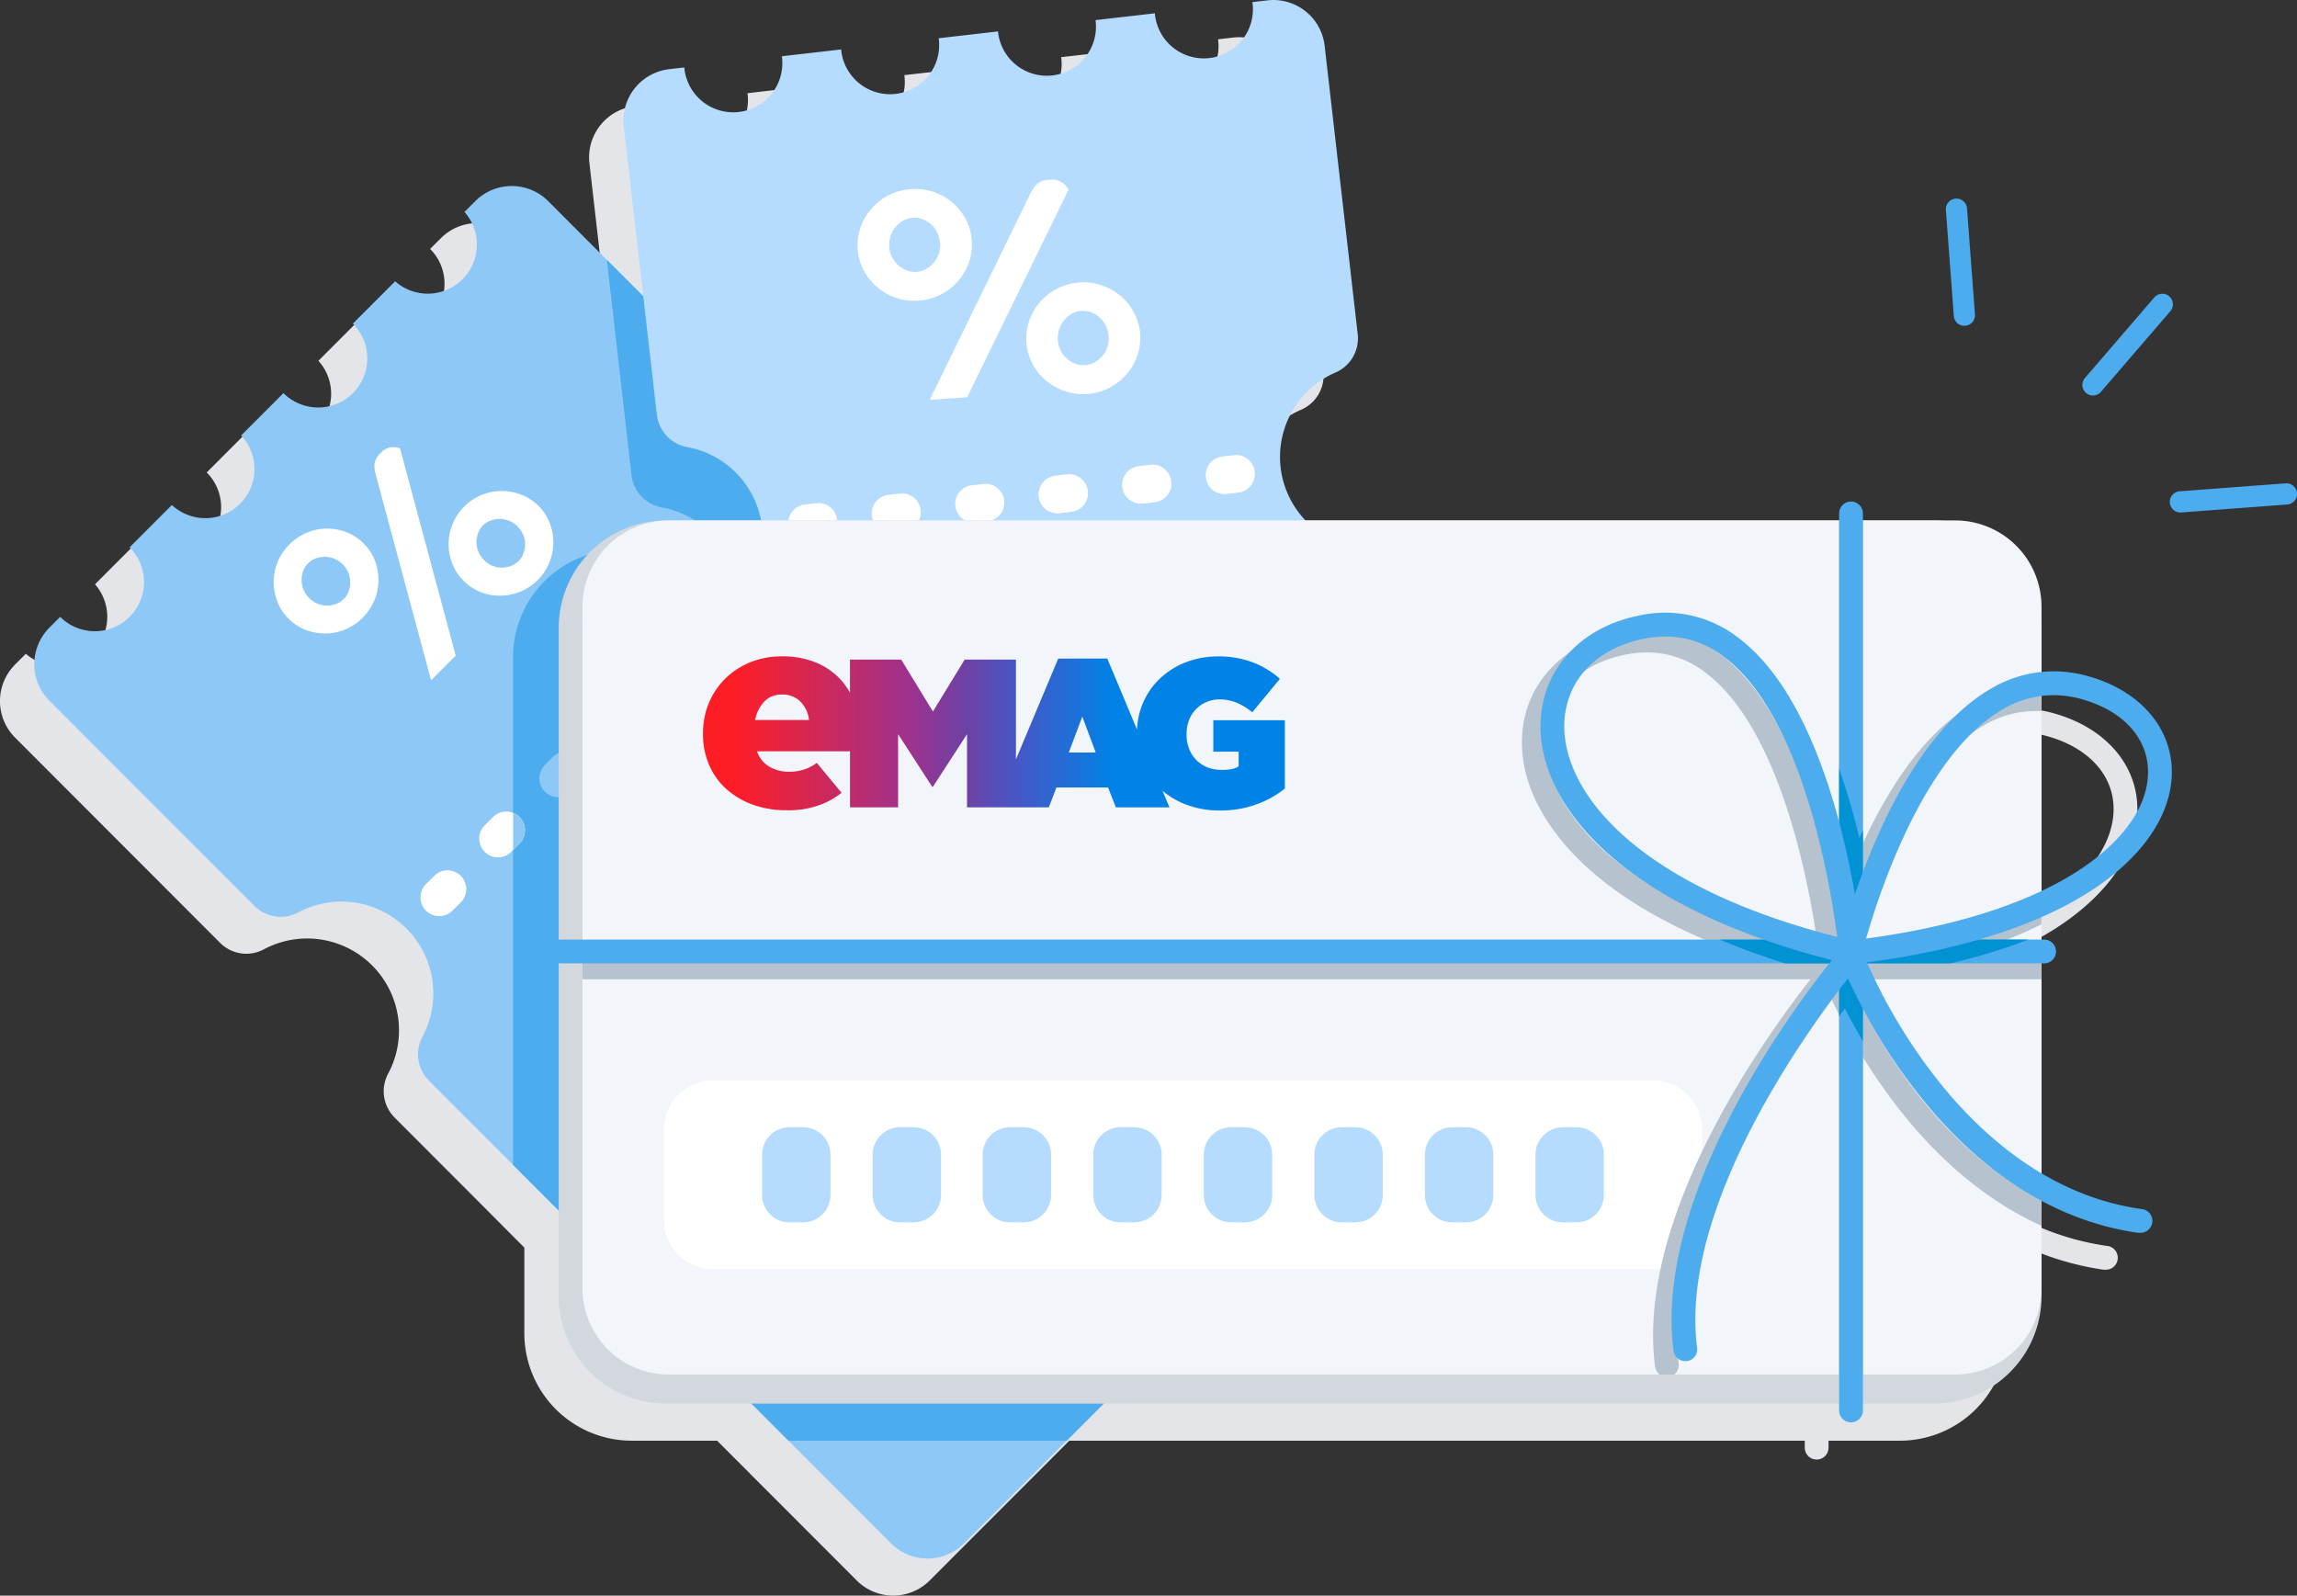 <svg id="vouchers_es" xmlns="http://www.w3.org/2000/svg" xmlns:xlink="http://www.w3.org/1999/xlink" width="449" height="311.889" viewBox="0 0 449 311.889">
  <rect x="0" y="0" width="449" height="311.889" fill="#333333" stroke="none"/>
  <defs>
    <linearGradient id="linear-gradient" y1="0.5" x2="1" y2="0.5" gradientUnits="objectBoundingBox">
      <stop offset="0" stop-color="#ff1d25"/>
      <stop offset="0.053" stop-color="#ff1d25"/>
      <stop offset="0.35" stop-color="#a0328c"/>
      <stop offset="0.446" stop-color="#7040a4"/>
      <stop offset="0.547" stop-color="#4359c7"/>
      <stop offset="0.704" stop-color="#0082e6"/>
      <stop offset="1" stop-color="#0082e6"/>
    </linearGradient>
  </defs>
  <path id="Path_12029" data-name="Path 12029" d="M845.28,335.373a2.067,2.067,0,0,1-2.066-1.918l-1.549-20.684a2.072,2.072,0,1,1,4.132-.305l1.549,20.684a2.067,2.067,0,0,1-1.905,2.213Z" transform="translate(-461.298 -271.688)" fill="#4caced"/>
  <path id="Path_12030" data-name="Path 12030" d="M928.542,423.793a2.07,2.07,0,0,1-.156-4.137l20.659-1.551a2.074,2.074,0,0,1,.305,4.137l-20.659,1.552Z" transform="translate(-502.27 -323.628)" fill="#4caced"/>
  <path id="Path_12031" data-name="Path 12031" d="M895.381,366.347a2.068,2.068,0,0,1-1.549-3.418l13.537-15.73a2.067,2.067,0,1,1,3.13,2.7l-13.537,15.73A2.065,2.065,0,0,1,895.381,366.347Z" transform="translate(-486.282 -289.042)" fill="#4caced"/>
  <path id="Path_12032" data-name="Path 12032" d="M506.968,423.7c9.668-6.205,15.345-13.993,15.975-21.925.739-9.261-5.624-17.163-16.212-20.136a24.6,24.6,0,0,0-9.188-.853V368.031a16.868,16.868,0,0,0-16.853-16.878H462.613v-1.36a2.324,2.324,0,1,0-4.648,0v1.36H353.637c-.222-.228-.444-.46-.651-.7h0a18.111,18.111,0,0,1-2.066-3h0A17.872,17.872,0,0,1,349.474,344h0a17.94,17.94,0,0,1,10.056-21.718,7.282,7.282,0,0,0,4.354-7.508l-6.466-56.364a10.08,10.08,0,0,0-11.166-8.879l-2.959.341a9.6,9.6,0,1,1-19.065,2.187l-11.593,1.3a9.6,9.6,0,1,1-19.068,2.192l-11.59,1.329a9.6,9.6,0,1,1-19.068,2.193l-11.59,1.334a9.6,9.6,0,1,1-19.068,2.187l-2.959.341a10.091,10.091,0,0,0-8.868,11.18l3.812,33.249L205.641,288.75l-.248-.217h0a10.063,10.063,0,0,0-14.012.217l-2.1,2.1a9.6,9.6,0,0,1-13.573,13.589l-8.264,8.274a9.6,9.6,0,0,1-13.568,13.553l-8.264,8.273a9.6,9.6,0,1,1-13.573,13.589l-8.264,8.274a9.6,9.6,0,0,1-13.516,13.579l-2.107,2.11a10.108,10.108,0,0,0,0,14.277l40.078,40.122a7.255,7.255,0,0,0,8.579,1.251,17.953,17.953,0,0,1,24.274,24.3,7.277,7.277,0,0,0,1.25,8.589l14.57,14.592h0L207.7,486.054v16.723A21,21,0,0,0,228.681,523.8h16.7l27.291,27.324a10.079,10.079,0,0,0,14.26,0L314.225,523.8H457.986v1.36a2.324,2.324,0,1,0,4.648,0V523.8h13.945a20.992,20.992,0,0,0,20.979-21.01V484.135a56.608,56.608,0,0,0,18.846,6.241,2.269,2.269,0,0,0,.325,0,2.333,2.333,0,0,0,.32-4.654,52.461,52.461,0,0,1-19.507-6.908V437.741h.517a2.327,2.327,0,0,0,0-4.654h-.517V428.7a68.3,68.3,0,0,0,9.426-5Zm-7.122-38.395a20.8,20.8,0,0,1,5.63.812c8.481,2.384,13.4,8.237,12.835,15.285-.517,6.453-5.433,12.979-13.847,18.378a61.442,61.442,0,0,1-6.921,3.8V385.463a18.045,18.045,0,0,1,2.3-.155Z" transform="translate(-105.205 -242.191)" fill="#e3e5e8"/>
  <path id="Path_12033" data-name="Path 12033" d="M367.85,442.389c.083.331.15.667.217,1.008h-1.642l-.062-.187c-.067-.232-.124-.47-.181-.7s-.145-.61-.2-.92c-.036-.2-.077-.393-.109-.589s-.062-.455-.088-.683-.036-.321-.052-.481c-.041-.481-.067-.967-.072-1.453v-1a.764.764,0,0,0,0-.108c.165.264.331.517.48.812l.026.047a18.2,18.2,0,0,1,.93,1.975.689.689,0,0,0,.036.093c.129.331.248.662.356,1a1.143,1.143,0,0,1,.036.124c.1.316.191.636.274.962Z" transform="translate(-231.14 -332.885)" fill="#f2f5f9"/>
  <path id="Path_12034" data-name="Path 12034" d="M285.665,571.04l-90.347-90.461a7.277,7.277,0,0,1-1.25-8.589,17.953,17.953,0,0,0-24.274-24.3,7.255,7.255,0,0,1-8.579-1.251l-40.079-40.122a10.107,10.107,0,0,1,0-14.277l2.107-2.11a9.6,9.6,0,0,0,13.573-13.59l8.264-8.273a9.6,9.6,0,0,0,13.542-13.595l8.264-8.274a9.6,9.6,0,0,0,13.573-13.589l8.264-8.273a9.6,9.6,0,0,0,13.552-13.553l2.107-2.11a10.078,10.078,0,0,1,14.26,0L258.7,348.781a7.277,7.277,0,0,1,1.25,8.589,17.953,17.953,0,0,0,24.274,24.3,7.256,7.256,0,0,1,8.579,1.251L383.17,473.4a10.1,10.1,0,0,1,0,14.277L299.925,571.04A10.078,10.078,0,0,1,285.665,571.04Z" transform="translate(-111.48 -269.355)" fill="#8dc8f7"/>
  <path id="Path_12035" data-name="Path 12035" d="M353.217,617.364H407.6l61.977-62.052a10.055,10.055,0,0,0-1.865-2.585L377.337,462.28a7.19,7.19,0,0,0-2.634-1.675,6.8,6.8,0,0,0-.955.424,17.924,17.924,0,0,1-9.488,2.094,17.514,17.514,0,0,1-2.443-.046A17.923,17.923,0,0,1,342.47,443.21h-22.11a21,21,0,0,0-20.979,21.01v99.236Z" transform="translate(-199.092 -335.753)" fill="#4caced"/>
  <path id="Path_12058" data-name="Path 12058" d="M3.666,0H5.956A3.659,3.659,0,0,1,9.617,3.662v.005A3.669,3.669,0,0,1,5.951,7.333H3.662A3.659,3.659,0,0,1,0,3.673V3.668A3.669,3.669,0,0,1,3.666,0Z" transform="translate(138.777 117.24) rotate(-45)" fill="#fff"/>
  <path id="Path_12059" data-name="Path 12059" d="M3.666,0H5.956A3.659,3.659,0,0,1,9.617,3.662v.005A3.669,3.669,0,0,1,5.951,7.333H3.662A3.659,3.659,0,0,1,0,3.673V3.668A3.669,3.669,0,0,1,3.666,0Z" transform="translate(127.155 128.881) rotate(-45)" fill="#fff"/>
  <path id="Path_12036" data-name="Path 12036" d="M226.371,423.263a9.382,9.382,0,0,1,2.205,3.387,10.5,10.5,0,0,1,.682,3.847,10.177,10.177,0,0,1-.806,3.868,10.578,10.578,0,0,1-2.3,3.408,10.277,10.277,0,0,1-3.383,2.285,10.383,10.383,0,0,1-3.842.791,10.683,10.683,0,0,1-3.842-.682,9.458,9.458,0,0,1-3.388-2.208,9.622,9.622,0,0,1-2.221-3.408,10.579,10.579,0,0,1-.7-3.868,10.347,10.347,0,0,1,3.073-7.239,10.545,10.545,0,0,1,3.4-2.3,10.147,10.147,0,0,1,3.863-.807,10.388,10.388,0,0,1,3.858.7A9.523,9.523,0,0,1,226.371,423.263Zm-4.08,4.085a5.168,5.168,0,0,0-1.6-1.086,4.9,4.9,0,0,0-1.839-.4,5.042,5.042,0,0,0-1.8.295,4.072,4.072,0,0,0-1.549.977,4.194,4.194,0,0,0-.976,1.551,5.075,5.075,0,0,0-.295,1.8,4.934,4.934,0,0,0,.408,1.841,5.057,5.057,0,0,0,1.085,1.6A4.916,4.916,0,0,0,217.3,435a5,5,0,0,0,3.615.093,4.188,4.188,0,0,0,1.549-.977,4.081,4.081,0,0,0,.976-1.551,5.057,5.057,0,0,0,.294-1.8,5.168,5.168,0,0,0-1.42-3.413Zm22.069,17.83L239.541,450l-10.815-40.22a7.246,7.246,0,0,1-.258-1.95,3.47,3.47,0,0,1,1.25-2.286,3.332,3.332,0,0,1,2.066-1.107,3.615,3.615,0,0,1,1.694.222Zm16.176-29.283a9.621,9.621,0,0,1,2.221,3.407,10.194,10.194,0,0,1,.682,3.847,10.872,10.872,0,0,1-.79,3.853,10.353,10.353,0,0,1-5.666,5.672,10.911,10.911,0,0,1-3.843.791,10.228,10.228,0,0,1-3.842-.683,9.938,9.938,0,0,1-5.63-5.636,10.45,10.45,0,0,1-.7-3.868,10.211,10.211,0,0,1,.79-3.847,10.364,10.364,0,0,1,13.346-5.735A9.6,9.6,0,0,1,260.536,415.894Zm-4.049,4.054a5.042,5.042,0,0,0-1.6-1.086,4.912,4.912,0,0,0-1.839-.409,5.056,5.056,0,0,0-1.8.295,4.193,4.193,0,0,0-1.555.967,4.082,4.082,0,0,0-.976,1.551,5.05,5.05,0,0,0-.295,1.8,4.825,4.825,0,0,0,.4,1.841,5.171,5.171,0,0,0,1.085,1.6,4.964,4.964,0,0,0,1.622,1.1,4.5,4.5,0,0,0,1.8.367,5.118,5.118,0,0,0,1.782-.31,4.2,4.2,0,0,0,2.5-2.5,5.177,5.177,0,0,0,.315-1.789,4.715,4.715,0,0,0-.367-1.8,5.051,5.051,0,0,0-1.1-1.629Z" transform="translate(-155.279 -317.02)" fill="#fff"/>
  <path id="Path_12037" data-name="Path 12037" d="M487.948,501.165a10.1,10.1,0,0,0,0-14.277l-89.567-89.675a17.965,17.965,0,0,1-14.906-.15c-5.511.91-9.3-.755-13.547-5.016a17.975,17.975,0,0,1-3.13-21.2c1.518-2.829-1.033-6.319-3.316-8.589l-28.6-28.637L339.7,375.7a7.267,7.267,0,0,0,5.945,6.319,17.97,17.97,0,0,1,3.915,34.17,7.272,7.272,0,0,0-4.354,7.5l13.785,120.241,15.324,15.337,62.819-7.239Z" transform="translate(-216.257 -282.833)" fill="#4caced"/>
  <path id="Path_12060" data-name="Path 12060" d="M3.666,0H5.956A3.659,3.659,0,0,1,9.617,3.662v.005A3.669,3.669,0,0,1,5.951,7.333H3.662A3.659,3.659,0,0,1,0,3.673V3.668A3.669,3.669,0,0,1,3.666,0Z" transform="translate(80.676 175.405) rotate(-45)" fill="#fff"/>
  <path id="Path_12061" data-name="Path 12061" d="M3.666,0H5.956A3.659,3.659,0,0,1,9.617,3.662v.005A3.669,3.669,0,0,1,5.951,7.333H3.662A3.659,3.659,0,0,1,0,3.673V3.668A3.669,3.669,0,0,1,3.666,0Z" transform="translate(92.153 163.917) rotate(-45)" fill="#fff"/>
  <path id="Path_12038" data-name="Path 12038" d="M299.4,549.944l1.245-1.246a3.669,3.669,0,0,0,0-5.171h0a3.613,3.613,0,0,0-1.245-.817Z" transform="translate(-199.101 -383.802)" fill="#8dc8f7"/>
  <path id="Path_12062" data-name="Path 12062" d="M3.666,0H5.956A3.659,3.659,0,0,1,9.617,3.662v.005A3.669,3.669,0,0,1,5.951,7.333H3.662A3.659,3.659,0,0,1,0,3.673V3.668A3.669,3.669,0,0,1,3.666,0Z" transform="translate(138.777 117.24) rotate(-45)" fill="#8dc8f7"/>
  <path id="Path_12063" data-name="Path 12063" d="M3.666,0H5.956A3.659,3.659,0,0,1,9.617,3.662v.005A3.669,3.669,0,0,1,5.951,7.333H3.662A3.659,3.659,0,0,1,0,3.673V3.668A3.669,3.669,0,0,1,3.666,0Z" transform="translate(127.155 128.881) rotate(-45)" fill="#8dc8f7"/>
  <path id="Path_12064" data-name="Path 12064" d="M3.666,0H5.956A3.659,3.659,0,0,1,9.617,3.662v.005A3.669,3.669,0,0,1,5.951,7.333H3.662A3.659,3.659,0,0,1,0,3.673V3.668A3.669,3.669,0,0,1,3.666,0Z" transform="translate(115.535 140.507) rotate(-45)" fill="#8dc8f7"/>
  <path id="Path_12065" data-name="Path 12065" d="M3.666,0H5.956A3.659,3.659,0,0,1,9.617,3.662v.005A3.669,3.669,0,0,1,5.951,7.333H3.662A3.659,3.659,0,0,1,0,3.673V3.668A3.669,3.669,0,0,1,3.666,0Z" transform="translate(103.913 152.143) rotate(-45)" fill="#8dc8f7"/>
  <path id="Path_12039" data-name="Path 12039" d="M367.764,491.545l-14.57-127.077a7.282,7.282,0,0,1,4.354-7.508,17.97,17.97,0,0,0-3.915-34.165,7.272,7.272,0,0,1-5.945-6.324l-6.461-56.364a10.091,10.091,0,0,1,8.868-11.18l2.959-.341a9.6,9.6,0,1,0,19.068-2.187l11.59-1.334a9.6,9.6,0,1,0,19.068-2.192l11.59-1.329a9.6,9.6,0,1,0,19.069-2.213L445.034,238a9.6,9.6,0,1,0,19.065-2.188l2.957-.341a10.085,10.085,0,0,1,11.166,8.879l6.466,56.364a7.277,7.277,0,0,1-4.354,7.508,17.97,17.97,0,0,0,3.915,34.17,7.267,7.267,0,0,1,5.939,6.319L504.759,475.8a10.091,10.091,0,0,1-8.862,11.18L378.93,500.423a10.084,10.084,0,0,1-11.166-8.878Z" transform="translate(-219.293 -235.401)" fill="#b5dbff"/>
  <path id="Path_12053" data-name="Path 12053" d="M3.662,0H5.95A3.663,3.663,0,0,1,9.612,3.666v.005A3.665,3.665,0,0,1,5.949,7.338H3.661A3.663,3.663,0,0,1,0,3.672V3.667A3.665,3.665,0,0,1,3.662,0Z" transform="translate(153.674 99.034) rotate(-6.55)" fill="#fff"/>
  <path id="Path_12066" data-name="Path 12066" d="M3.662,0H5.95A3.663,3.663,0,0,1,9.612,3.666v.005A3.665,3.665,0,0,1,5.949,7.338H3.661A3.663,3.663,0,0,1,0,3.672V3.667A3.665,3.665,0,0,1,3.662,0Z" transform="translate(235.3 89.65) rotate(-6.55)" fill="#fff"/>
  <path id="Path_12040" data-name="Path 12040" d="M570.977,418.21a3.652,3.652,0,0,1-2.711,1.737l-2.267.264a3.655,3.655,0,0,1-3.688-2Z" transform="translate(-326.224 -323.68)" fill="#fff"/>
  <path id="Path_12054" data-name="Path 12054" d="M3.662,0H5.95A3.663,3.663,0,0,1,9.612,3.666v.005A3.665,3.665,0,0,1,5.949,7.338H3.661A3.663,3.663,0,0,1,0,3.672V3.667A3.665,3.665,0,0,1,3.662,0Z" transform="translate(170 97.156) rotate(-6.55)" fill="#fff"/>
  <path id="Path_12067" data-name="Path 12067" d="M3.662,0H5.95A3.663,3.663,0,0,1,9.612,3.666v.005A3.665,3.665,0,0,1,5.949,7.338H3.661A3.663,3.663,0,0,1,0,3.672V3.667A3.665,3.665,0,0,1,3.662,0Z" transform="translate(218.971 91.523) rotate(-6.55)" fill="#fff"/>
  <path id="Path_12041" data-name="Path 12041" d="M536.3,421.825l-2.268.264a3.663,3.663,0,0,1-4.054-3.227h0a3.469,3.469,0,0,1,0-.652h9.58a3.659,3.659,0,0,1-3.259,3.615Z" transform="translate(-310.583 -323.68)" fill="#fff"/>
  <path id="Path_12068" data-name="Path 12068" d="M3.662,0H5.95A3.663,3.663,0,0,1,9.612,3.666v.005A3.665,3.665,0,0,1,5.949,7.338H3.661A3.663,3.663,0,0,1,0,3.672V3.667A3.665,3.665,0,0,1,3.662,0Z" transform="translate(202.652 93.401) rotate(-6.55)" fill="#fff"/>
  <path id="Path_12042" data-name="Path 12042" d="M507.9,419.667h0a3.665,3.665,0,0,1-3.218,4.064l-2.273.258a3.657,3.657,0,0,1-4.054-3.221h0A3.623,3.623,0,0,1,499,418.24h8.424A3.619,3.619,0,0,1,507.9,419.667Z" transform="translate(-295.29 -323.694)" fill="#fff"/>
  <path id="Path_12055" data-name="Path 12055" d="M3.662,0H5.95A3.663,3.663,0,0,1,9.612,3.666v.005A3.665,3.665,0,0,1,5.949,7.338H3.661A3.663,3.663,0,0,1,0,3.672V3.667A3.665,3.665,0,0,1,3.662,0Z" transform="translate(186.326 95.278) rotate(-6.55)" fill="#fff"/>
  <path id="Path_12043" data-name="Path 12043" d="M452.094,315.3a10.108,10.108,0,0,1-.609,4.313,11.479,11.479,0,0,1-2.169,3.62,11.027,11.027,0,0,1-3.388,2.585,11.3,11.3,0,0,1-4.276,1.132,11.1,11.1,0,0,1-8.036-2.632,11.45,11.45,0,0,1-2.639-3.273,10.189,10.189,0,0,1-1.183-4.193,10.355,10.355,0,0,1,.6-4.344,11.375,11.375,0,0,1,2.169-3.62,11.12,11.12,0,0,1,7.649-3.739,11.347,11.347,0,0,1,4.39.543,10.911,10.911,0,0,1,3.7,2.068,11.332,11.332,0,0,1,2.639,3.31A10.3,10.3,0,0,1,452.094,315.3Zm-6.2.419a5.552,5.552,0,0,0-.516-2.017,5.283,5.283,0,0,0-1.2-1.629,5.341,5.341,0,0,0-1.673-1.034,4.534,4.534,0,0,0-3.8.259,5.411,5.411,0,0,0-1.514,1.256,5.232,5.232,0,0,0-.976,1.779,5.49,5.49,0,0,0-.248,2.068,5.176,5.176,0,0,0,.516,1.986,5.3,5.3,0,0,0,1.2,1.608,5.448,5.448,0,0,0,1.668,1.034,4.53,4.53,0,0,0,3.8-.259,5.369,5.369,0,0,0,2.747-5.052Zm5.3,30.105-7.323.517,19.667-40.3a7.868,7.868,0,0,1,1.173-1.763,3.722,3.722,0,0,1,2.629-.967,3.576,3.576,0,0,1,2.453.564,3.864,3.864,0,0,1,1.214,1.381ZM485,333.514a10.265,10.265,0,0,1-.6,4.344,11.025,11.025,0,0,1-2.169,3.62,11.648,11.648,0,0,1-3.362,2.56,11.118,11.118,0,0,1-8.6.59,11.708,11.708,0,0,1-3.677-2.069,11,11,0,0,1-2.639-3.278,10.716,10.716,0,0,1-.578-8.558,11.377,11.377,0,0,1,2.164-3.62,11.234,11.234,0,0,1,15.649-1.065,11.369,11.369,0,0,1,2.639,3.3,10.352,10.352,0,0,1,1.193,4.173Zm-6.146.419a5.552,5.552,0,0,0-.516-2.017,5.354,5.354,0,0,0-2.877-2.668,4.453,4.453,0,0,0-1.932-.289,4.4,4.4,0,0,0-1.87.548,5.3,5.3,0,0,0-2.49,3.035,5.5,5.5,0,0,0-.253,2.068,5.38,5.38,0,0,0,.516,2.042,4.927,4.927,0,0,0,1.2,1.577,5.684,5.684,0,0,0,1.668,1.034,4.535,4.535,0,0,0,3.8-.259,5.6,5.6,0,0,0,1.513-1.231,5.076,5.076,0,0,0,.981-1.722,5.4,5.4,0,0,0,.263-2.12Z" transform="translate(-262.137 -268.181)" fill="#fff"/>
  <path id="Path_12056" data-name="Path 12056" d="M20.979,0H268.867a20.992,20.992,0,0,1,20.979,21V151.629a20.992,20.992,0,0,1-20.979,21H20.979A20.992,20.992,0,0,1,0,151.629V21A20.992,20.992,0,0,1,20.979,0Z" transform="translate(399.059 274.36) rotate(180)" fill="#d2d8de"/>
  <path id="Path_12057" data-name="Path 12057" d="M16.858,0H268.34A16.868,16.868,0,0,1,285.2,16.878V150.067a16.868,16.868,0,0,1-16.858,16.878H16.858A16.868,16.868,0,0,1,0,150.067V16.878A16.868,16.868,0,0,1,16.858,0Z" transform="translate(399.059 268.673) rotate(180)" fill="#f2f5f9"/>
  <path id="Path_12069" data-name="Path 12069" d="M9.627,0H193.306a9.633,9.633,0,0,1,9.627,9.639V27.3a9.633,9.633,0,0,1-9.627,9.639H9.627A9.633,9.633,0,0,1,0,27.3V9.639A9.633,9.633,0,0,1,9.627,0Z" transform="translate(332.706 248.101) rotate(180)" fill="#fff"/>
  <path id="Path_12070" data-name="Path 12070" d="M5.351,0H8.016a5.354,5.354,0,0,1,5.351,5.357v7.875A5.354,5.354,0,0,1,8.016,18.59H5.351A5.354,5.354,0,0,1,0,13.233V5.357A5.354,5.354,0,0,1,5.351,0Z" transform="translate(300.149 220.339)" fill="#b5dbff"/>
  <path id="Path_12071" data-name="Path 12071" d="M5.351,0H8.016a5.354,5.354,0,0,1,5.351,5.357v7.875A5.354,5.354,0,0,1,8.016,18.59H5.351A5.354,5.354,0,0,1,0,13.233V5.357A5.354,5.354,0,0,1,5.351,0Z" transform="translate(278.533 220.339)" fill="#b5dbff"/>
  <path id="Path_12072" data-name="Path 12072" d="M5.351,0H8.016a5.354,5.354,0,0,1,5.351,5.357v7.875A5.354,5.354,0,0,1,8.016,18.59H5.351A5.354,5.354,0,0,1,0,13.233V5.357A5.354,5.354,0,0,1,5.351,0Z" transform="translate(256.924 220.339)" fill="#b5dbff"/>
  <path id="Path_12073" data-name="Path 12073" d="M5.351,0H8.016a5.354,5.354,0,0,1,5.351,5.357v7.875A5.354,5.354,0,0,1,8.016,18.59H5.351A5.354,5.354,0,0,1,0,13.233V5.357A5.354,5.354,0,0,1,5.351,0Z" transform="translate(235.31 220.339)" fill="#b5dbff"/>
  <path id="Path_12074" data-name="Path 12074" d="M5.351,0H8.016a5.354,5.354,0,0,1,5.351,5.357v7.875A5.354,5.354,0,0,1,8.016,18.59H5.351A5.354,5.354,0,0,1,0,13.233V5.357A5.354,5.354,0,0,1,5.351,0Z" transform="translate(213.701 220.339)" fill="#b5dbff"/>
  <path id="Path_12075" data-name="Path 12075" d="M5.351,0H8.016a5.354,5.354,0,0,1,5.351,5.357v7.875A5.354,5.354,0,0,1,8.016,18.59H5.351A5.354,5.354,0,0,1,0,13.233V5.357A5.354,5.354,0,0,1,5.351,0Z" transform="translate(192.087 220.339)" fill="#b5dbff"/>
  <path id="Path_12076" data-name="Path 12076" d="M5.351,0H8.016a5.354,5.354,0,0,1,5.351,5.357v7.875A5.354,5.354,0,0,1,8.016,18.59H5.351A5.354,5.354,0,0,1,0,13.233V5.357A5.354,5.354,0,0,1,5.351,0Z" transform="translate(170.58 220.339)" fill="#b5dbff"/>
  <path id="Path_12077" data-name="Path 12077" d="M5.351,0H8.016a5.354,5.354,0,0,1,5.351,5.357v7.875A5.354,5.354,0,0,1,8.016,18.59H5.351A5.354,5.354,0,0,1,0,13.233V5.357A5.354,5.354,0,0,1,5.351,0Z" transform="translate(148.966 220.339)" fill="#b5dbff"/>
  <g id="Shape_1_copy3_12" data-name="Shape 1 copy3 12" transform="translate(137.42 128.292)">
    <path id="Shape_1_copy" data-name="Shape 1 copy" d="M471.026,495.989v6.143h4.953v2.886a4.5,4.5,0,0,1-1.322.517,9.044,9.044,0,0,1-1.978.16,7.5,7.5,0,0,1-2.778-.486,6.263,6.263,0,0,1-2.164-1.407,6.408,6.408,0,0,1-1.425-2.187,7.4,7.4,0,0,1-.516-2.8v-.088a7.615,7.615,0,0,1,.47-2.72,6.378,6.378,0,0,1,1.343-2.146,6.238,6.238,0,0,1,2.066-1.422,6.4,6.4,0,0,1,2.582-.517,8.625,8.625,0,0,1,3.377.662,11.942,11.942,0,0,1,3.006,1.857l5.407-6.546a17.625,17.625,0,0,0-5.335-3.222A18.6,18.6,0,0,0,472,483.521a17.144,17.144,0,0,0-6.322,1.138,15.381,15.381,0,0,0-5.051,3.154,14.227,14.227,0,0,0-3.336,4.783,14.733,14.733,0,0,0-1.178,5.217L450.3,483.935h-9.586l-8.264,19.7V484.142h-10.03l-6.2,10.146-6.2-10.146H400.005V490.6a13.748,13.748,0,0,0-1.684-2.389,13.478,13.478,0,0,0-4.793-3.428,17.026,17.026,0,0,0-6.859-1.277,16.175,16.175,0,0,0-6.2,1.174,8.138,8.138,0,0,0-.868.393,14.548,14.548,0,0,0-7.2,7.6,15.285,15.285,0,0,0-1.126,5.879v.1a15.139,15.139,0,0,0,1.209,6.112,13.447,13.447,0,0,0,3.388,4.706,15.822,15.822,0,0,0,5.165,3.03,19.114,19.114,0,0,0,6.6,1.086A17.541,17.541,0,0,0,395.455,512a16.845,16.845,0,0,0,2.908-1.825l-1.942-2.342-2.9-3.506a9.206,9.206,0,0,1-1.792,1.034,8.867,8.867,0,0,1-3.528.693,7.416,7.416,0,0,1-4.256-1.168,5.582,5.582,0,0,1-2.113-2.819h18.18v10.952h9.4V498.709l6.652,10.27h.165l6.657-10.27v14.313h15.985l1.487-3.878h10.1l1.524,3.878h10.469l-1.363-3.258a15.636,15.636,0,0,0,4.86,2.8,18.2,18.2,0,0,0,6.327,1.07,20.387,20.387,0,0,0,7.169-1.194,19.1,19.1,0,0,0,5.563-3.1V495.989Zm-89.562-.041a7.181,7.181,0,0,1,1.761-3.578,4.61,4.61,0,0,1,3.5-1.406,4.906,4.906,0,0,1,3.615,1.406A6.121,6.121,0,0,1,392,495.947Zm61.311,6.35,2.639-7.012,2.634,7.012Z" transform="translate(-371.278 -483.502)" stroke="rgba(0,0,0,0)" stroke-miterlimit="10" stroke-width="1" fill="url(#linear-gradient)"/>
  </g>
  <path id="Path_12044" data-name="Path 12044" d="M610.847,601.248H325.908a2.211,2.211,0,0,1-.258-.026v-4.6h285.2Z" transform="translate(-211.794 -409.836)" fill="#b6c3ce"/>
  <path id="Path_12078" data-name="Path 12078" d="M0,0H4.648V166.945H0Z" transform="translate(359.496 101.723)" fill="#b6c3ce"/>
  <path id="Path_12045" data-name="Path 12045" d="M782.769,584.572c-11.156-5.574-19.626-14.432-25.307-22a110.152,110.152,0,0,1-12.442-21.2c14.977-1.975,27.838-5.584,37.749-10.569v-5.264c-9.575,5.274-22.539,9.1-37.925,11.159,2.665-9.308,11.388-35.778,26.485-44.667a19.6,19.6,0,0,1,10.128-2.916,11.241,11.241,0,0,1,1.312.051v-4.654a24.18,24.18,0,0,0-13.8,3.511c-13.506,7.953-22.043,27.556-26.294,39.987-2.551-14.634-8.78-39.542-22.725-50.055a23.324,23.324,0,0,0-19.109-4.483c-11.683,2.208-19.383,10.544-19.626,21.237-.2,8.847,4.736,18.1,13.893,25.994,9.927,8.579,24.76,15.513,43.033,20.2-7.752,9.732-34.831,46.141-30.9,76.365a2.314,2.314,0,0,0,.9,1.552h2.8a2.324,2.324,0,0,0,.9-2.151c-3.574-27.448,21.47-61.995,29.439-72.2a114.266,114.266,0,0,0,12.4,20.813c8.537,11.376,18.412,19.624,29.1,24.454Zm-96.891-89.763c.191-8.532,6.255-14.96,15.836-16.77a21.374,21.374,0,0,1,3.982-.388,18.583,18.583,0,0,1,11.476,4.018c15.3,11.563,20.7,44.233,22.054,54.7C699.482,526.254,685.594,507.788,685.878,494.809Z" transform="translate(-383.717 -350.13)" fill="#b6c3ce"/>
  <path id="Path_12046" data-name="Path 12046" d="M315.474,510.611H565.247V427.317a2.324,2.324,0,1,1,4.648,0v83.294H605.32a2.327,2.327,0,0,1,0,4.654H569.9v87.39a2.324,2.324,0,1,1-4.648,0v-87.39H315.474a2.327,2.327,0,0,1,0-4.654Z" transform="translate(-205.75 -326.956)" fill="#4caced"/>
  <path id="Path_12047" data-name="Path 12047" d="M779.453,559.389V526a138.306,138.306,0,0,1,3.967,13.579q.333-.775.682-1.551v21.356h32.368a115.682,115.682,0,0,1-15.231,4.654H784.1V579.22c-1.369-2.312-2.546-4.468-3.527-6.381l-1.121,1.551V564.048h-10.52q-6.766-2.105-12.772-4.654Z" transform="translate(-419.956 -375.734)" fill="#0092d3"/>
  <path id="Path_12048" data-name="Path 12048" d="M748.409,535.7c-19.755-4.654-35.755-11.893-46.261-20.994-9.157-7.891-14.09-17.147-13.893-25.989.232-10.694,7.933-19.029,19.626-21.237a23.324,23.324,0,0,1,19.11,4.483c19.859,15,24.094,59.384,24.274,61.266l.294,3.216Zm-39.676-63.655c-9.581,1.81-15.644,8.237-15.835,16.77-.284,12.979,13.6,31.424,53.347,41.564-1.364-10.471-6.756-43.142-22.054-54.7a18.581,18.581,0,0,0-11.476-4.023A21.4,21.4,0,0,0,708.733,472.044Z" transform="translate(-387.12 -347.239)" fill="#4caced"/>
  <path id="Path_12049" data-name="Path 12049" d="M800.28,543.6c.377-1.588,9.477-39.056,29.527-50.867a24.035,24.035,0,0,1,19.373-2.585c10.588,2.974,16.95,10.859,16.212,20.136-.63,7.933-6.306,15.72-15.975,21.925-11.032,7.079-27.151,12-46.612,14.236l-3.295.377Zm31.887-46.859c-15.1,8.889-23.82,35.364-26.485,44.667,17.224-2.312,31.428-6.821,41.23-13.109,8.414-5.4,13.335-11.924,13.846-18.378.563-7.048-4.354-12.9-12.834-15.285a20.8,20.8,0,0,0-5.63-.807,19.672,19.672,0,0,0-10.149,2.911Z" transform="translate(-440.916 -357.947)" fill="#4caced"/>
  <path id="Path_12050" data-name="Path 12050" d="M860.038,648.669a2.332,2.332,0,0,0,.32-4.654c-19.27-2.715-33.055-16.18-41.184-27a106.349,106.349,0,0,1-13.366-23.368,2.324,2.324,0,0,0-4.349,1.639A109.11,109.11,0,0,0,815.4,619.758c12.467,16.589,27.791,26.585,44.329,28.911A2.245,2.245,0,0,0,860.038,648.669Z" transform="translate(-441.798 -407.697)" fill="#4caced"/>
  <path id="Path_12051" data-name="Path 12051" d="M740.544,673.715a2.734,2.734,0,0,0,.305,0,2.326,2.326,0,0,0,2-2.585c-4.225-32.417,31.505-74.741,31.841-75.166a2.325,2.325,0,1,0-3.533-3.025c-1.55,1.794-37.408,44.32-32.915,78.8A2.324,2.324,0,0,0,740.544,673.715Z" transform="translate(-411.105 -407.665)" fill="#4caced"/>
</svg>
